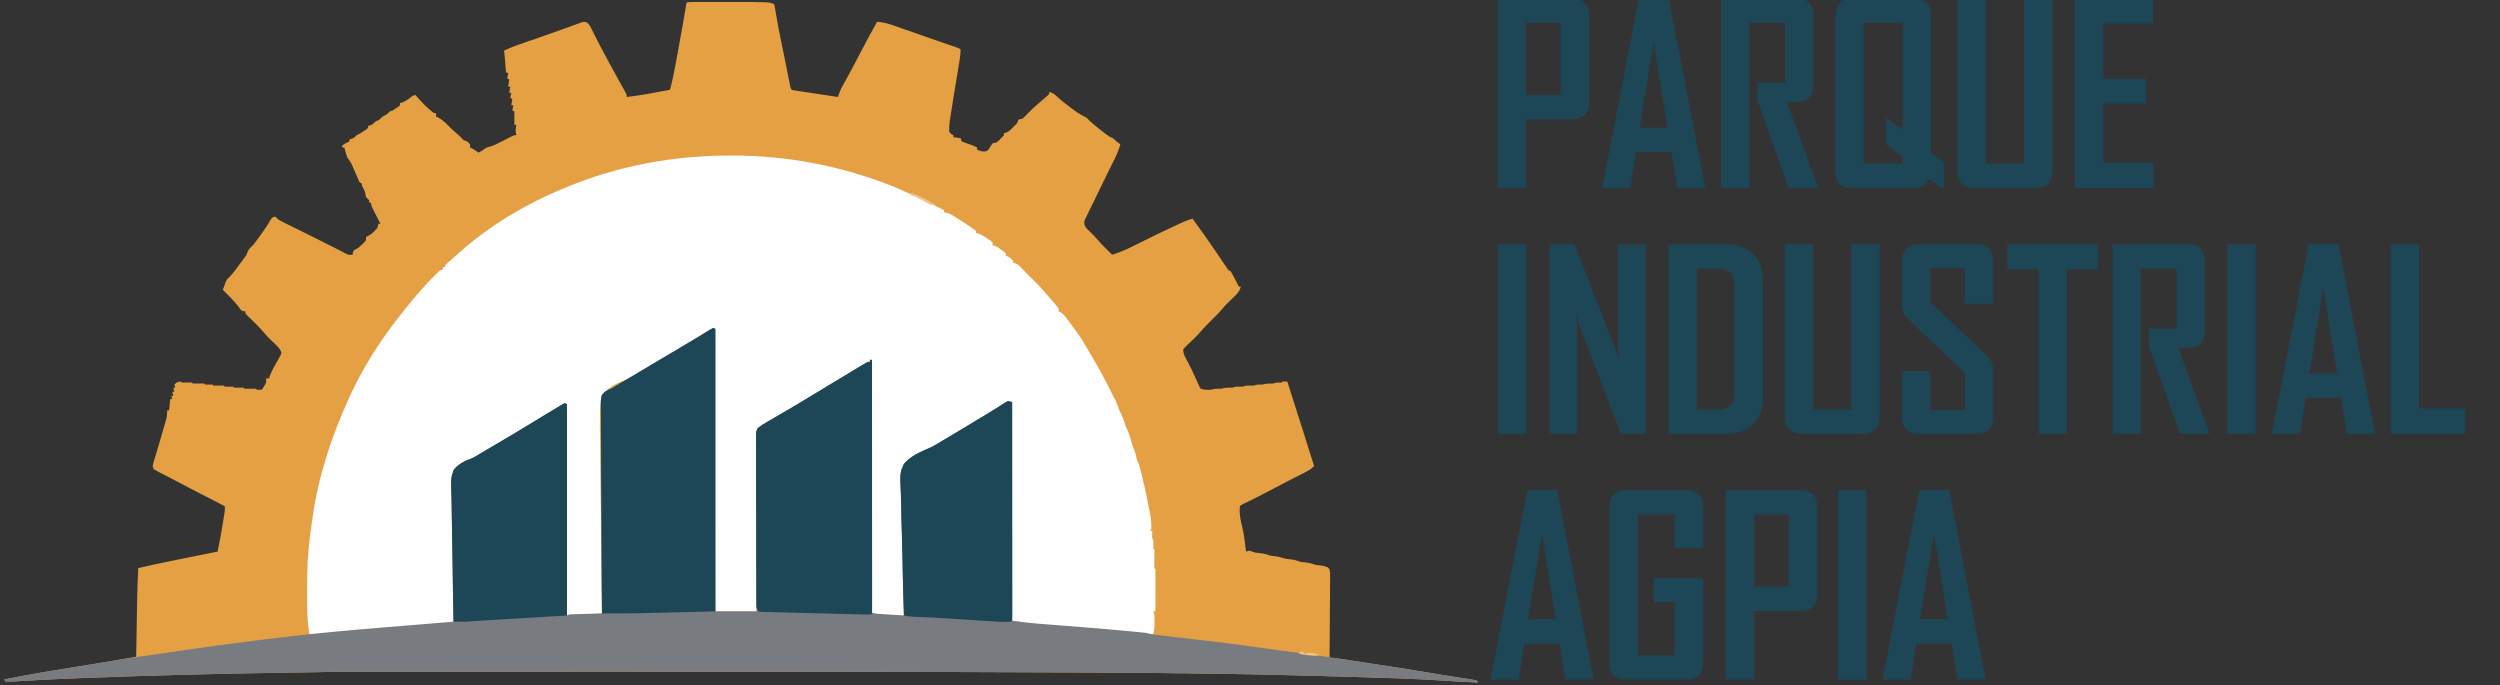 <svg width="500" height="137" viewBox="0 0 500 137" fill="none" xmlns="http://www.w3.org/2000/svg">
<rect x="0" y="0" width="500" height="137" fill="#333333" stroke="none"/>
<g clip-path="url(#clip0_85_2)">
<path d="M137.505 0.427C137.906 0.406 138.302 0.401 138.703 0.401L139.479 0.396L140.333 0.401C140.625 0.401 140.917 0.401 141.208 0.401C141.823 0.401 142.437 0.401 143.052 0.401C143.828 0.401 144.609 0.401 145.385 0.401C153.917 0.391 153.917 0.391 154.818 0.838C154.943 1.297 154.943 1.297 155.047 1.901L155.167 2.583L155.297 3.328C155.385 3.838 155.479 4.354 155.568 4.87L155.708 5.656C155.906 6.724 156.125 7.781 156.349 8.844C156.677 10.375 156.995 11.917 157.297 13.453C157.437 14.156 157.573 14.854 157.708 15.557L157.859 16.323L157.995 17.005C158.094 17.531 158.094 17.531 158.323 17.953C158.713 18.068 158.713 18.068 159.198 18.13L159.76 18.219L160.37 18.307L160.995 18.401C161.651 18.505 162.312 18.604 162.974 18.698C163.417 18.765 163.864 18.833 164.307 18.901C165.406 19.068 166.5 19.234 167.599 19.396L167.771 18.833C167.974 18.26 168.193 17.771 168.489 17.239L168.776 16.719L169.088 16.161C170.073 14.385 171.021 12.594 171.953 10.786C173.068 8.614 174.224 6.469 175.427 4.344C176.463 4.453 177.328 4.614 178.312 4.963L179.193 5.266L180.208 5.62L180.76 5.812L182.526 6.432L184.932 7.271L185.526 7.479C186.844 7.943 188.161 8.396 189.484 8.854C189.875 8.989 190.271 9.125 190.661 9.255C191.896 9.682 191.896 9.682 192.125 9.911C192.078 11.286 191.823 12.661 191.594 14.021L191.505 14.588C191.406 15.182 191.307 15.776 191.208 16.364L190.823 18.708L190.729 19.276C190.526 20.521 190.328 21.765 190.14 23.01C190.073 23.448 190.005 23.88 189.932 24.318C189.849 25.026 189.812 25.693 189.854 26.406C190.234 26.828 190.234 26.828 190.682 27.026V27.437L192.125 27.64L192.328 28.26C192.87 28.521 193.422 28.693 193.989 28.88C194.5 29.052 194.953 29.245 195.422 29.5V29.911C195.984 30.182 196.364 30.328 196.995 30.297C197.505 30.151 197.505 30.151 197.828 29.729L198.099 29.292L198.51 28.672L199.338 28.469C199.745 28.151 199.745 28.151 200.109 27.76L200.495 27.375L200.781 27.026V26.609L201.13 26.562C201.771 26.349 202.099 25.984 202.568 25.505L203.062 25.01C203.5 24.562 203.5 24.562 203.667 23.932L204.036 23.844C204.521 23.755 204.521 23.755 204.917 23.349L205.364 22.875C206.203 22.005 207.078 21.208 207.995 20.427C208.338 20.13 208.682 19.833 209.026 19.536L209.5 19.125L209.849 18.776V18.364C210.562 18.614 210.979 18.854 211.495 19.396C212.453 20.26 213.458 21.047 214.5 21.807L214.896 22.099C215.656 22.661 216.417 23.094 217.271 23.521C217.62 23.833 217.62 23.833 217.885 24.135C218.802 24.953 219.755 25.719 220.719 26.469L221.073 26.75C221.594 27.146 222.005 27.432 222.625 27.64L223.042 28.057C223.38 28.333 223.724 28.604 224.068 28.88C223.734 30.062 223.271 31.135 222.713 32.229L222.265 33.114L222.031 33.573C221.432 34.776 220.849 35.984 220.26 37.198L219.588 38.573C219.297 39.172 219.01 39.776 218.719 40.375C218.437 40.964 218.151 41.547 217.859 42.125L217.458 42.958L217.088 43.693C216.812 44.318 216.812 44.318 216.901 44.922C217.104 45.484 217.364 45.755 217.807 46.161C218.37 46.693 218.896 47.219 219.396 47.807C220.338 48.911 221.385 49.922 222.422 50.943C223.713 50.542 224.927 50.052 226.146 49.458L226.661 49.208C227.687 48.714 228.708 48.208 229.724 47.693C231.172 46.958 232.64 46.266 234.109 45.583C234.37 45.464 234.63 45.339 234.89 45.219C235.255 45.047 235.625 44.875 235.995 44.703L236.64 44.401C237.255 44.141 237.864 43.927 238.5 43.724C240.312 46.172 242.052 48.661 243.755 51.187L244.125 51.734C244.364 52.083 244.599 52.437 244.838 52.792L245.167 53.271L245.453 53.703C245.698 54.062 245.698 54.062 246.125 54.239C246.338 54.599 246.547 54.964 246.739 55.333L247.062 55.937C247.307 56.401 247.542 56.864 247.771 57.333H248.182C247.927 58.214 247.495 58.703 246.859 59.323L246.495 59.667C246.25 59.906 246.005 60.146 245.76 60.385L245.406 60.729C245.047 61.089 244.713 61.464 244.385 61.854C243.583 62.797 242.698 63.651 241.818 64.521C241.083 65.25 240.385 65.99 239.719 66.786C239.37 67.172 239.01 67.531 238.635 67.885L238.26 68.245C238.01 68.484 237.755 68.719 237.505 68.948C237.109 69.312 237.109 69.312 236.64 69.906C236.604 70.823 237.167 71.635 237.583 72.432C238.057 73.354 238.521 74.281 238.943 75.229L239.161 75.713C239.302 76.021 239.437 76.333 239.573 76.646C239.776 77.12 239.776 77.12 240.146 77.745C240.833 77.99 241.484 77.979 242.208 77.948L242.62 77.849C243.172 77.708 243.698 77.745 244.271 77.745L244.667 77.641C245.286 77.49 245.901 77.536 246.536 77.536L247.156 77.333H248.599L249.213 77.125H250.656C250.932 77.062 251.208 76.99 251.484 76.917H252.51L252.911 76.818C253.469 76.682 254 76.713 254.573 76.713C254.849 76.646 255.125 76.578 255.396 76.505C255.739 76.5 256.083 76.5 256.427 76.505V76.302H257.458C258.531 79.646 259.599 82.99 260.656 86.338C261.385 88.625 262.104 90.917 262.818 93.208C262.286 93.818 261.687 94.125 260.969 94.49L260.604 94.677C260.208 94.88 259.812 95.083 259.417 95.281L258.187 95.911L257.364 96.333C256.292 96.885 255.219 97.443 254.151 98.016C252.604 98.833 251.036 99.62 249.469 100.396L248.969 100.641L248.526 100.859C248.187 101.021 248.187 101.021 247.979 101.25C247.818 102.672 248.088 103.979 248.443 105.354C248.724 106.505 248.87 107.677 249.021 108.849L249.078 109.281C249.125 109.625 249.172 109.974 249.213 110.318L249.833 110.115L251.068 110.526C251.38 110.568 251.687 110.599 252 110.63C252.771 110.703 253.422 110.891 254.161 111.146C254.437 111.182 254.708 111.219 254.984 111.245C255.515 111.302 255.906 111.38 256.417 111.557C257.104 111.781 257.739 111.844 258.458 111.911C259.047 111.99 259.578 112.193 260.14 112.38C260.448 112.422 260.755 112.453 261.068 112.484C261.838 112.557 262.495 112.75 263.229 113C263.51 113.036 263.786 113.062 264.068 113.088C264.88 113.208 264.88 113.208 265.437 113.417L265.911 113.823C266.01 114.432 266.042 114.917 266.026 115.521V116.047C266.026 116.62 266.021 117.193 266.01 117.766C266.01 118.161 266.005 118.557 266.005 118.953C266 120 265.989 121.042 265.979 122.088C265.969 123.151 265.963 124.219 265.958 125.281C265.948 127.375 265.932 129.463 265.911 131.557L266.297 131.588C267.479 131.703 268.651 131.854 269.828 132.036L270.338 132.12C270.875 132.198 271.406 132.281 271.937 132.37C272.469 132.448 273 132.531 273.526 132.615C273.854 132.667 274.182 132.719 274.51 132.771C275.469 132.917 276.432 133.057 277.396 133.193C278.864 133.401 280.323 133.641 281.786 133.88L283.005 134.083C283.568 134.172 284.13 134.266 284.693 134.359C285.667 134.521 286.646 134.682 287.62 134.844C288.161 134.932 288.698 135.021 289.234 135.109C290.401 135.302 291.562 135.49 292.729 135.661L293.292 135.745C293.625 135.797 293.958 135.844 294.297 135.891C294.661 135.943 295.021 136.016 295.385 136.094L295.588 136.505C293.479 136.417 291.37 136.307 289.265 136.161C286.213 135.948 283.161 135.802 280.104 135.693L279.401 135.661C272.854 135.422 266.307 135.25 259.76 135.088L258.208 135.047C240.776 134.604 223.344 134.234 67.062 134.365C64.099 134.437 61.141 134.484 58.177 134.521C44.416 134.703 30.646 135.073 16.896 135.588L16.401 135.609C12.541 135.75 8.687 135.932 4.833 136.167L4.39 136.193C4 136.219 3.609 136.24 3.219 136.266C2.5 136.297 1.781 136.302 1.062 136.297L0.854 135.885C5.849 134.901 10.854 134.047 15.88 133.26C17.817 132.958 19.75 132.641 21.687 132.318L22.146 132.24C23.849 131.958 25.541 131.661 27.239 131.349L27.245 130.943C27.442 118.375 27.442 118.375 27.651 113.62C30.01 113.052 32.391 112.568 34.776 112.083L35.943 111.844C38.469 111.333 40.995 110.823 43.521 110.318C43.927 108.391 44.276 106.453 44.588 104.505L44.703 103.823L44.802 103.172L44.896 102.588C44.979 102.021 44.979 102.021 44.963 101.25L44.401 100.958C37.672 97.5 37.672 97.5 35.109 96.135C34.489 95.807 33.864 95.484 33.239 95.167L32.739 94.911C32.432 94.75 32.12 94.588 31.807 94.432C31.442 94.245 31.088 94.036 30.739 93.823L30.536 93.208C30.666 92.609 30.666 92.609 30.885 91.88L31 91.479C31.083 91.203 31.166 90.922 31.255 90.641C31.385 90.203 31.515 89.766 31.646 89.328C31.812 88.755 31.984 88.177 32.156 87.604C32.448 86.615 32.739 85.62 33.021 84.625L33.146 84.187C33.354 83.469 33.463 82.828 33.422 82.073H33.833L34.041 79.807H34.453L34.245 79.187H34.656L34.453 78.359H34.864L34.656 77.536H35.068L34.864 76.917C35.276 76.505 35.276 76.505 35.703 76.365L36.099 76.302L36.307 76.505C36.651 76.516 36.995 76.516 37.338 76.505C37.682 76.5 38.026 76.5 38.37 76.505L38.573 76.713C38.953 76.724 39.328 76.719 39.708 76.713C40.083 76.703 40.463 76.703 40.838 76.713L41.047 76.917H42.489L42.698 77.125C43.036 77.135 43.38 77.13 43.724 77.125C44.068 77.115 44.411 77.115 44.755 77.125L44.963 77.333H46.609L46.818 77.536C47.125 77.547 47.437 77.547 47.745 77.536C48.052 77.531 48.364 77.526 48.672 77.536L48.88 77.745C49.255 77.755 49.635 77.75 50.01 77.745C50.391 77.734 50.766 77.734 51.146 77.745L51.354 77.948C51.698 77.958 52.041 77.958 52.38 77.948L52.797 77.281L53.026 76.901C53.266 76.453 53.266 76.453 53.208 75.682H53.823L53.963 75.187C54.391 74.036 55.016 72.995 55.625 71.932L55.901 71.422L56.161 70.958L56.297 70.526C56.057 69.865 55.682 69.453 55.177 68.969C55.057 68.849 54.932 68.729 54.807 68.604L54.443 68.26C54.239 68.052 54.031 67.849 53.823 67.641L53.531 67.354C53.219 67.031 52.932 66.703 52.646 66.354C51.838 65.406 50.943 64.552 50.052 63.682L49.672 63.312L49.328 62.979L49.083 62.693V62.281L48.713 62.229L48.26 62.073C47.979 61.739 47.979 61.739 47.641 61.25C46.698 60.068 45.63 59.01 44.552 57.948L44.745 57.469C44.885 57.114 45.016 56.76 45.13 56.406C45.375 55.891 45.375 55.891 45.812 55.464C46.604 54.693 47.234 53.792 47.885 52.901C48.016 52.724 48.146 52.552 48.281 52.375C48.401 52.203 48.526 52.036 48.656 51.859L48.995 51.401C49.312 50.943 49.312 50.943 49.51 50.396C49.776 49.729 50.224 49.38 50.734 48.88C51.203 48.286 51.635 47.677 52.073 47.062L52.422 46.583C53.062 45.687 53.661 44.786 54.203 43.833L54.443 43.516L55.062 43.312L55.307 43.589C55.745 43.989 56.172 44.214 56.708 44.474L57.328 44.781L57.984 45.104C58.437 45.328 58.891 45.547 59.344 45.771L60.01 46.099C60.802 46.489 61.588 46.885 62.38 47.281L63.156 47.667L65.198 48.693C65.479 48.833 65.76 48.969 66.036 49.109C66.677 49.427 67.317 49.75 67.948 50.083L68.614 50.427L69.187 50.729C69.729 50.995 69.729 50.995 70.521 50.943L70.557 50.568L70.724 50.114C71.067 49.906 71.411 49.698 71.755 49.495C72.276 49.047 72.776 48.594 73.198 48.052V47.437C73.541 47.224 73.885 47.021 74.229 46.818C74.677 46.437 75.104 46.047 75.469 45.578C75.609 45.146 75.609 45.146 75.672 44.755H76.083L75.916 44.422C75.661 43.922 75.411 43.422 75.156 42.927L74.891 42.401L74.635 41.896L74.401 41.432C74.229 41.042 74.229 41.042 74.229 40.63L73.817 40.427V40.01L73.521 39.745L73.198 39.396C73.125 39.052 73.057 38.708 72.995 38.364C72.791 37.948 72.583 37.536 72.375 37.125V36.714L71.963 36.51C71.755 36.12 71.755 36.12 71.536 35.614L71.297 35.062L71.047 34.484C70.885 34.109 70.724 33.734 70.557 33.359L70.344 32.854C70.104 32.375 69.812 31.984 69.489 31.557C69.239 30.885 69.031 30.198 68.87 29.5H68.458V29.083C68.922 28.776 69.401 28.5 69.901 28.26V27.849L70.276 27.786C70.797 27.62 70.974 27.411 71.344 27.026L72.166 26.609C72.427 26.443 72.687 26.271 72.942 26.094L73.323 25.833L73.609 25.578V25.167L73.984 25.104C74.505 24.943 74.682 24.729 75.052 24.344L75.88 23.932L76.187 23.62C76.536 23.271 76.88 23.12 77.323 22.901L77.646 22.578C77.937 22.281 77.937 22.281 78.557 22.078C78.817 21.917 79.073 21.75 79.317 21.573L79.708 21.302L80 21.047V20.63L80.62 20.427C81.146 20.198 81.521 19.953 81.974 19.588C82.474 19.187 82.474 19.187 83.094 18.984L83.333 19.276C84.328 20.448 85.396 21.531 86.599 22.489L87.213 22.693V23.312L87.573 23.479C88.317 23.87 88.901 24.359 89.484 24.963C90.016 25.51 90.547 26.021 91.13 26.51C91.75 27.026 91.75 27.026 92.302 27.588C92.75 28.094 92.75 28.094 93.396 28.26C93.745 28.547 93.745 28.547 94.016 28.88V29.5L94.375 29.667C94.849 29.911 95.25 30.203 95.666 30.531C96.12 30.318 96.505 30.104 96.901 29.797C97.328 29.484 97.625 29.39 98.141 29.292C98.698 29.104 99.177 28.885 99.703 28.614L100.255 28.333C100.64 28.14 101.026 27.943 101.406 27.745L101.958 27.469L102.463 27.208C102.88 27.026 102.88 27.026 103.292 27.026L103.177 26.573C103.083 25.969 103.14 25.552 103.292 24.963H102.88V22.281L102.469 22.078L102.672 21.047H102.26L102.469 19.807L102.052 19.599L102.26 18.573H101.849L102.052 17.333H101.64L101.849 15.89L101.437 15.682L101.64 14.651L101.229 14.448C101.151 14.005 101.151 14.005 101.114 13.427L101.068 12.812L101.026 12.177C100.984 11.786 100.948 11.396 100.906 11.005L100.818 10.12C102.312 9.406 103.849 8.87 105.417 8.338C105.948 8.156 106.479 7.979 107.01 7.797L107.422 7.656C109.104 7.078 110.781 6.474 112.453 5.87C112.896 5.713 113.333 5.552 113.776 5.401C114.219 5.239 114.667 5.078 115.109 4.911L115.771 4.672L116.364 4.453C116.896 4.344 116.896 4.344 117.338 4.469C117.833 4.844 118.021 5.213 118.297 5.766L118.62 6.396L118.953 7.078C119.193 7.547 119.437 8.021 119.677 8.495L120.042 9.219C120.562 10.229 121.099 11.224 121.646 12.219L121.948 12.765C122.37 13.536 122.797 14.307 123.219 15.078C123.453 15.505 123.687 15.932 123.922 16.359C124.146 16.76 124.37 17.161 124.588 17.562L124.89 18.109L125.156 18.594C125.344 18.984 125.344 18.984 125.344 19.396C128.255 19.068 131.125 18.5 134 17.953C134.469 16.187 134.838 14.417 135.161 12.62L135.307 11.812C135.411 11.255 135.51 10.698 135.614 10.14C135.739 9.432 135.87 8.729 136 8.021L136.37 5.969C136.417 5.719 136.463 5.469 136.51 5.208C136.76 3.844 136.989 2.469 137.208 1.094L137.297 0.635L137.505 0.427Z" fill="#E5A043"/>
<path d="M146.047 31.11H146.62C157.297 31.13 167.735 33.078 177.698 36.922L178.266 37.136C179.443 37.594 180.583 38.12 181.724 38.661C182.276 38.906 182.839 39.141 183.406 39.359C184.578 39.823 185.682 40.396 186.792 40.995L187.386 41.307C187.87 41.563 188.349 41.818 188.828 42.073V42.49L189.287 42.557C189.875 42.698 190.255 42.891 190.761 43.219L191.271 43.542L191.787 43.88L192.302 44.208C192.797 44.526 193.287 44.844 193.771 45.167L194.219 45.464C194.557 45.698 194.886 45.948 195.214 46.198V46.609L195.547 46.661C196.219 46.875 196.74 47.229 197.328 47.615L198 48.052L198.511 48.469V49.083L198.865 49.146C199.453 49.328 199.833 49.62 200.318 50L200.818 50.386L201.193 50.734V51.146L201.568 51.313C202.016 51.557 202.307 51.786 202.636 52.177V52.589L202.995 52.646C203.583 52.839 203.849 53.12 204.271 53.568L204.708 54.026L205.11 54.448L205.61 54.948L206.141 55.474C206.281 55.615 206.422 55.755 206.568 55.901L207.052 56.38L207.505 56.823C207.99 57.328 208.448 57.854 208.906 58.396C209.229 58.776 209.557 59.151 209.891 59.526L210.542 60.271L210.886 60.651C211.167 60.979 211.438 61.318 211.703 61.661V62.281L212.052 62.411C212.693 62.792 213.073 63.323 213.505 63.917L213.776 64.276C214.052 64.641 214.318 65.005 214.589 65.375C214.745 65.583 214.901 65.787 215.063 66.005C215.703 66.87 216.302 67.729 216.828 68.672C217.193 69.313 217.573 69.938 217.953 70.563C219.5 73.12 220.906 75.719 222.235 78.396C222.49 78.912 222.75 79.422 223.016 79.932C223.365 80.635 223.62 81.328 223.865 82.073C224 82.344 224.136 82.615 224.276 82.885C224.656 83.625 224.875 84.359 225.099 85.167C225.229 85.458 225.365 85.75 225.5 86.042C225.906 86.927 226.156 87.818 226.396 88.76C226.521 89.208 226.682 89.651 226.88 90.073C227.156 90.719 227.261 91.281 227.37 91.969C227.5 92.25 227.636 92.521 227.781 92.797C227.854 93.068 227.922 93.344 227.985 93.62L228.193 94.328C228.36 94.917 228.49 95.495 228.604 96.094C228.703 96.5 228.807 96.912 228.912 97.318C229.031 97.802 229.125 98.287 229.224 98.771L229.328 99.287L229.839 101.865L229.953 102.406C230.177 103.552 230.318 104.615 230.255 105.781L230.047 106.198H230.458L230.448 106.891C230.406 107.604 230.406 107.604 230.667 108.052C230.672 108.328 230.672 108.609 230.667 108.891V109.703L230.87 109.906C230.886 110.182 230.891 110.458 230.886 110.729L230.88 111.234L230.865 112.292L230.86 112.792L230.849 113.255L230.87 113.62L231.078 113.823C231.094 114.448 231.099 115.068 231.099 115.693V116.261C231.094 116.865 231.094 117.464 231.089 118.063C231.089 118.469 231.089 118.875 231.089 119.281C231.083 120.281 231.083 121.281 231.078 122.276H230.667L230.87 122.896C230.891 123.37 230.896 123.839 230.896 124.313L230.901 125.073C230.875 125.682 230.792 126.219 230.667 126.813C228.521 126.693 226.38 126.531 224.245 126.339C223.74 126.292 223.24 126.245 222.735 126.203C221.662 126.104 220.583 126.011 219.511 125.912C218.104 125.787 216.698 125.656 215.297 125.531L214.771 125.484C212.797 125.307 210.823 125.141 208.849 124.984L208.302 124.943C207.432 124.875 206.568 124.813 205.698 124.745L204.771 124.677L203.953 124.615C203.255 124.547 203.255 124.547 202.224 124.339V80.422C201.573 80.589 201.214 80.703 200.662 81.021L200.229 81.276L199.75 81.557L199.235 81.859C197.49 82.885 195.761 83.938 194.031 84.995C191.755 86.38 189.464 87.75 187.167 89.104C186.906 89.255 186.651 89.412 186.401 89.573C185.641 90.047 184.906 90.412 184.068 90.714C183.073 91.12 182.208 91.573 181.391 92.281C180.901 92.917 180.771 93.396 180.625 94.188C180.458 95.849 180.485 97.5 180.537 99.167C180.552 100.011 180.552 100.849 180.552 101.693C180.552 103.287 180.573 104.88 180.604 106.469C180.641 108.287 180.651 110.099 180.656 111.917C180.672 115.646 180.719 119.375 180.787 123.104H178.953C178.115 123.099 177.281 123.073 176.448 123.026C176.297 123.021 176.146 123.011 175.99 123.005C175.594 122.984 175.203 122.943 174.813 122.896L174.193 122.484C174.115 122.115 174.115 122.115 174.115 121.656L174.11 121.125L174.115 120.542V119.927C174.115 119.24 174.115 118.552 174.12 117.865C174.12 117.375 174.12 116.886 174.115 116.396C174.115 115.198 174.12 114 174.12 112.802C174.125 111.412 174.125 110.016 174.125 108.625C174.125 106.141 174.13 103.656 174.136 101.172C174.141 98.755 174.141 96.344 174.141 93.932V91.688C174.146 89.391 174.146 87.094 174.151 84.797V82.297C174.151 80.849 174.156 79.406 174.156 77.958C174.156 77.479 174.162 77 174.162 76.516C174.162 75.865 174.162 75.208 174.162 74.557V73.974L174.167 73.443V72.984C174.193 72.589 174.193 72.589 174.396 71.969H173.985V72.38L173.469 72.667C171.568 73.714 169.708 74.823 167.854 75.953L167.474 76.182L165.958 77.109C164.943 77.729 163.927 78.344 162.906 78.953L162.438 79.24C161.344 79.891 160.25 80.542 159.156 81.188L158.714 81.453C157.99 81.88 157.261 82.313 156.537 82.74L155.719 83.224L155.323 83.458C154.318 84.057 153.333 84.682 152.36 85.328L151.932 85.578H151.521V86.141C151.526 90.646 151.531 95.151 151.531 99.662C151.531 101.839 151.531 104.016 151.537 106.198C151.537 108.094 151.542 109.995 151.542 111.896C151.542 112.901 151.542 113.906 151.542 114.912C151.542 115.859 151.542 116.802 151.542 117.75C151.542 118.099 151.542 118.448 151.547 118.792C151.547 119.266 151.547 119.74 151.547 120.214V121.021C151.521 121.662 151.521 121.662 151.313 122.276H143.068L142.865 65.787C140.886 66.839 138.958 67.901 137.052 69.073L136.313 69.521C135.802 69.833 135.292 70.146 134.781 70.464C133.61 71.177 132.443 71.896 131.271 72.609C130.906 72.828 130.547 73.047 130.188 73.266L129.511 73.682L128.927 74.037C127.511 74.865 126.141 75.63 124.589 76.177C123.162 76.75 121.839 77.396 120.844 78.599C120.083 79.813 120.057 81.349 119.995 82.74C119.943 84.542 119.969 86.339 120.021 88.141C120.047 89.359 120.047 90.573 120.047 91.792C120.052 94.089 120.083 96.385 120.125 98.688C120.172 101.302 120.193 103.922 120.203 106.542C120.235 111.927 120.302 117.307 120.396 122.688C119.151 122.771 117.901 122.849 116.651 122.927L115.287 123.011L114.854 123.042C113.849 123.104 113.849 123.104 113.391 123.104L113.182 80.839C111.479 81.688 111.479 81.688 109.839 82.625L109.151 83.047L108.797 83.266C108.292 83.578 107.781 83.885 107.276 84.198L106.49 84.677C105.261 85.427 104.026 86.177 102.787 86.917L102.162 87.292C101 87.99 99.834 88.682 98.667 89.365L98.271 89.594C97.636 89.964 97.005 90.333 96.375 90.698C95.917 90.969 95.459 91.245 95.011 91.526C94.474 91.849 93.964 92.068 93.375 92.266C92.552 92.578 91.88 92.943 91.245 93.557C90.693 94.375 90.641 95.219 90.563 96.188C90.5 97.578 90.521 98.969 90.547 100.359C90.563 101.203 90.557 102.047 90.557 102.891C90.557 104.49 90.573 106.083 90.594 107.677C90.62 109.495 90.625 111.313 90.63 113.13C90.641 116.87 90.672 120.604 90.719 124.339C90.214 124.594 89.823 124.609 89.261 124.656L88.589 124.714L87.849 124.776L87.073 124.844C86.365 124.906 85.662 124.964 84.959 125.026C84.219 125.089 83.479 125.151 82.74 125.214C81.5 125.318 80.261 125.427 79.016 125.531C77.584 125.651 76.151 125.771 74.724 125.896C73.344 126.016 71.964 126.13 70.584 126.25C70 126.297 69.412 126.349 68.828 126.401C68.005 126.469 67.182 126.542 66.365 126.609L65.63 126.672C64.37 126.776 63.13 126.833 61.865 126.813C61.469 124.344 61.396 121.927 61.412 119.427C61.412 118.813 61.412 118.198 61.412 117.583C61.417 114.021 61.552 110.505 62.031 106.969L62.089 106.557C62.214 105.609 62.344 104.667 62.484 103.724L62.573 103.089C63.771 94.833 66.432 86.953 69.901 79.391L70.167 78.813C72.771 73.219 76.167 67.927 80 63.104L80.406 62.583C82.755 59.604 85.266 56.625 88.042 54.031H88.453L88.656 53.417H89.068V53C89.359 52.714 89.359 52.714 89.766 52.37C90.401 51.828 91.021 51.276 91.636 50.708C97.693 45.255 105.042 40.844 112.568 37.745L113.026 37.552C123.537 33.156 134.677 31.094 146.047 31.11Z" fill="#FEFEFE"/>
<path d="M142.656 65.578L143.068 65.787V122.276H151.312L151.302 118.958C151.286 115.349 151.276 111.74 151.271 108.125C151.265 105.938 151.26 103.745 151.25 101.557C151.245 99.646 151.239 97.74 151.234 95.828C151.234 94.818 151.234 93.807 151.229 92.797C151.224 91.849 151.219 90.896 151.219 89.943C151.219 89.594 151.219 89.245 151.213 88.896C151.213 88.422 151.213 87.943 151.213 87.469V86.656C151.312 85.99 151.312 85.99 151.698 85.51C152.245 85.083 152.812 84.734 153.417 84.385L153.792 84.167C154.052 84.016 154.312 83.865 154.578 83.713C154.989 83.474 155.401 83.234 155.812 82.995C156.349 82.688 156.885 82.375 157.422 82.062C159.109 81.083 160.776 80.068 162.443 79.052C165.01 77.49 167.583 75.927 170.167 74.391C170.463 74.213 170.755 74.037 171.052 73.854C171.469 73.609 171.88 73.365 172.292 73.115L172.667 72.891C172.969 72.713 173.271 72.547 173.573 72.38H173.984V71.969H174.396V122.484C174.979 122.776 175.51 122.76 176.156 122.802L176.969 122.854L177.823 122.911C178.109 122.927 178.396 122.948 178.682 122.964C179.385 123.01 180.083 123.057 180.786 123.104L180.771 122.641C180.646 118.901 180.547 115.167 180.489 111.427C180.458 109.62 180.417 107.813 180.354 106.005C180.292 104.432 180.255 102.854 180.245 101.276C180.234 100.443 180.219 99.609 180.177 98.776C179.974 94.583 179.974 94.583 180.786 92.792C182.052 91.229 184.073 90.385 185.87 89.599C186.786 89.188 187.625 88.682 188.469 88.146C188.739 87.99 189.01 87.828 189.281 87.672L189.667 87.443L190.047 87.213C191.792 86.188 193.526 85.146 195.25 84.083C196.083 83.568 196.922 83.062 197.765 82.568C198.411 82.182 199.052 81.787 199.687 81.375L200.052 81.141C200.385 80.927 200.719 80.708 201.047 80.495L201.604 80.219L202.427 80.422V124.135C204.781 124.458 204.781 124.458 207.135 124.693L207.547 124.724C207.979 124.76 208.417 124.792 208.854 124.828L209.797 124.901C210.458 124.953 211.12 125.005 211.781 125.057C213.489 125.193 215.203 125.328 216.911 125.469C219.948 125.708 222.984 125.974 226.015 126.26L226.552 126.313C227.042 126.354 227.526 126.401 228.01 126.448L228.807 126.526C229.427 126.609 229.427 126.609 230.047 126.813C230.599 126.891 231.146 126.958 231.698 127.021L232.203 127.083C232.568 127.125 232.932 127.167 233.297 127.208C233.88 127.276 234.469 127.349 235.052 127.417C236.807 127.625 238.562 127.828 240.323 128.031C245.542 128.63 250.739 129.333 255.943 130.073C257.526 130.302 259.114 130.51 260.703 130.719C263.661 131.104 266.609 131.542 269.557 131.979L270.281 132.089C275.396 132.849 280.495 133.672 285.599 134.51L287.667 134.849C288.198 134.938 288.729 135.026 289.26 135.115C290.417 135.302 291.568 135.49 292.724 135.661L293.286 135.745C293.62 135.792 293.958 135.844 294.292 135.885C294.656 135.943 295.021 136.016 295.385 136.094L295.588 136.505C293.479 136.417 291.37 136.307 289.265 136.161C286.213 135.948 283.161 135.802 280.104 135.693L279.401 135.661C272.854 135.422 266.307 135.25 259.76 135.089L258.208 135.047C240.776 134.604 223.344 134.234 67.062 134.365C64.099 134.438 61.141 134.484 58.177 134.521C44.416 134.703 30.646 135.073 16.896 135.589L16.401 135.609C12.541 135.75 8.687 135.932 4.833 136.167L4.39 136.193C4 136.219 3.609 136.24 3.219 136.266C2.5 136.297 1.781 136.302 1.062 136.297L0.854 135.885C5.859 134.901 10.875 134.042 15.916 133.255C17.536 133.005 19.151 132.729 20.765 132.453C25.224 131.698 29.698 131.052 34.177 130.417C34.88 130.318 35.583 130.214 36.291 130.115C41.458 129.37 46.63 128.646 51.818 128.01C52 127.99 52.182 127.969 52.37 127.943C53.557 127.797 54.745 127.661 55.932 127.521C56.495 127.458 57.057 127.391 57.62 127.323C64.291 126.531 70.974 125.953 77.672 125.406C79.099 125.292 80.526 125.177 81.953 125.057C84.875 124.818 87.797 124.578 90.719 124.339L90.708 123.875C90.62 120.12 90.557 116.365 90.516 112.615C90.495 110.797 90.469 108.984 90.422 107.167C90.385 105.583 90.359 104 90.349 102.417C90.349 101.578 90.333 100.745 90.307 99.906C90.166 95.672 90.166 95.672 90.719 94.031C91.375 93.141 92.166 92.635 93.151 92.151C93.489 92.01 93.828 91.87 94.172 91.74C94.797 91.495 95.323 91.167 95.885 90.802C96.234 90.599 96.578 90.396 96.927 90.193L97.505 89.854C98.208 89.438 98.911 89.026 99.62 88.615C101.458 87.537 103.297 86.443 105.12 85.328C106.104 84.729 107.094 84.13 108.083 83.526L109.14 82.885C109.776 82.5 110.411 82.12 111.047 81.74L111.625 81.385L112.151 81.073L112.604 80.797C112.792 80.713 112.792 80.713 112.979 80.63L113.39 80.838V123.104L113.802 122.896C114.297 122.865 114.792 122.844 115.286 122.833L115.729 122.818C116.193 122.802 116.661 122.792 117.125 122.781L118.073 122.755C118.849 122.729 119.625 122.708 120.396 122.688L120.39 122.01C120.354 116.557 120.323 111.109 120.302 105.656C120.292 103.021 120.281 100.385 120.26 97.75C120.239 95.453 120.229 93.151 120.224 90.854C120.219 89.641 120.213 88.422 120.203 87.208C120.187 86.062 120.187 84.917 120.187 83.771C120.187 83.349 120.182 82.932 120.177 82.51C120.135 79.906 120.135 79.906 120.396 78.979C120.833 78.432 121.161 78.188 121.797 77.906L122.255 77.745L122.849 77.37L123.364 77.062L123.963 76.703L124.599 76.328L125.276 75.922C127.463 74.615 129.651 73.312 131.844 72.021C133.505 71.037 135.172 70.047 136.833 69.062L137.625 68.588C137.885 68.438 138.14 68.281 138.401 68.13C139.083 67.724 139.76 67.312 140.437 66.896L140.864 66.635C141.14 66.463 141.411 66.297 141.682 66.125C142 65.932 142.328 65.755 142.656 65.578Z" fill="#787B80"/>
<path d="M142.656 65.578L143.068 65.787V122.276C126.787 122.688 126.787 122.688 120.396 122.688C120.354 117.01 120.323 111.333 120.302 105.656C120.292 103.021 120.281 100.385 120.261 97.75C120.24 95.453 120.229 93.156 120.224 90.854C120.219 89.641 120.214 88.422 120.203 87.208C120.188 86.062 120.188 84.917 120.188 83.771C120.188 83.349 120.183 82.932 120.177 82.51C120.136 79.906 120.136 79.906 120.396 78.979C120.834 78.432 121.162 78.188 121.797 77.906L122.255 77.745L122.849 77.37L123.365 77.062L123.964 76.703L124.599 76.328L125.276 75.922C127.464 74.615 129.651 73.312 131.844 72.021C133.505 71.037 135.172 70.047 136.834 69.062L137.625 68.588C137.886 68.438 138.141 68.281 138.401 68.13C139.084 67.724 139.761 67.312 140.438 66.896L140.865 66.635C141.141 66.463 141.412 66.297 141.683 66.125C142 65.932 142.328 65.755 142.656 65.578ZM173.985 71.969H174.396C174.406 79.344 174.412 86.713 174.412 94.088C174.412 96.547 174.412 99.005 174.412 101.464C174.417 103.984 174.417 106.505 174.417 109.026C174.417 110.583 174.417 112.141 174.422 113.693C174.422 114.885 174.422 116.078 174.422 117.271C174.422 117.76 174.422 118.25 174.422 118.74C174.422 119.406 174.422 120.073 174.422 120.74L174.427 121.333C174.422 121.786 174.412 122.24 174.396 122.688L174.193 122.896C173.901 122.911 173.61 122.906 173.318 122.901L172.745 122.891L172.115 122.875L171.453 122.859C170.724 122.839 170 122.823 169.271 122.802L167.766 122.766C166.709 122.74 165.656 122.708 164.599 122.682C163.245 122.646 161.891 122.615 160.537 122.583C159.5 122.557 158.459 122.526 157.422 122.5C156.922 122.49 156.422 122.474 155.922 122.464C155.229 122.448 154.531 122.427 153.834 122.406L153.203 122.396L152.625 122.375L152.125 122.365L151.724 122.276C151.313 121.661 151.313 121.661 151.261 121.026V120.234L151.255 119.797C151.255 119.307 151.255 118.818 151.255 118.328C151.255 117.979 151.25 117.625 151.25 117.276C151.245 116.323 151.245 115.375 151.245 114.422C151.245 113.625 151.245 112.833 151.24 112.036C151.24 110.167 151.24 108.292 151.24 106.417C151.24 104.484 151.235 102.552 151.229 100.615C151.224 98.958 151.219 97.297 151.219 95.641C151.219 94.646 151.219 93.656 151.214 92.667C151.209 91.734 151.209 90.802 151.214 89.87C151.214 89.526 151.214 89.182 151.209 88.838C151.209 88.375 151.209 87.906 151.214 87.438V86.646C151.313 85.99 151.313 85.99 151.698 85.51C152.245 85.083 152.813 84.734 153.417 84.385L153.792 84.167C154.052 84.016 154.313 83.865 154.578 83.713C154.99 83.474 155.401 83.234 155.813 82.995C156.349 82.688 156.886 82.375 157.422 82.062C159.11 81.083 160.776 80.068 162.443 79.052C165.011 77.49 167.584 75.927 170.167 74.391C170.464 74.213 170.755 74.037 171.052 73.854C171.469 73.609 171.88 73.365 172.292 73.115L172.667 72.891C172.969 72.713 173.271 72.547 173.573 72.38H173.985V71.969ZM112.979 80.63L113.391 80.838V123.104L96.078 124.135L93.193 124.339C92.365 124.349 91.542 124.354 90.719 124.339C90.625 120.432 90.558 116.521 90.516 112.615C90.495 110.797 90.469 108.984 90.422 107.167C90.386 105.583 90.36 104 90.349 102.417C90.349 101.578 90.334 100.745 90.308 99.906C90.167 95.672 90.167 95.672 90.719 94.031C91.375 93.141 92.167 92.635 93.151 92.151C93.49 92.01 93.828 91.87 94.172 91.74C94.797 91.495 95.323 91.167 95.886 90.802C96.235 90.599 96.578 90.396 96.927 90.193L97.505 89.854C98.209 89.438 98.912 89.026 99.62 88.615C101.459 87.537 103.297 86.443 105.12 85.328C106.104 84.729 107.094 84.13 108.084 83.526L109.141 82.885C109.776 82.5 110.412 82.12 111.047 81.74L111.625 81.385L112.151 81.073L112.604 80.797L112.979 80.63ZM201.604 80.219C202.052 80.302 202.052 80.302 202.427 80.422C202.433 86.12 202.438 91.812 202.438 97.51C202.443 100.156 202.443 102.797 202.443 105.443C202.448 107.745 202.448 110.052 202.448 112.354C202.448 113.573 202.448 114.797 202.448 116.016C202.453 117.167 202.453 118.313 202.453 119.458C202.453 119.88 202.453 120.302 202.453 120.724C202.453 121.302 202.453 121.875 202.453 122.448V122.964C202.453 123.354 202.443 123.745 202.427 124.135L202.224 124.339C200.427 124.443 198.625 124.286 196.834 124.167L196.005 124.115C195.281 124.068 194.558 124.016 193.839 123.969C192.552 123.885 191.266 123.797 189.979 123.714L189.563 123.688C187.537 123.557 185.511 123.448 183.479 123.38C183.308 123.37 183.13 123.365 182.948 123.359L182.495 123.344C181.917 123.302 181.36 123.198 180.787 123.104C180.651 119.214 180.552 115.323 180.49 111.427C180.459 109.62 180.417 107.813 180.354 106.005C180.292 104.432 180.255 102.854 180.245 101.276C180.235 100.443 180.219 99.609 180.177 98.776C179.974 94.583 179.974 94.583 180.787 92.797C182.052 91.229 184.073 90.385 185.87 89.599C186.787 89.188 187.625 88.682 188.469 88.146C188.74 87.99 189.011 87.828 189.281 87.672L189.667 87.443L190.047 87.213C191.792 86.188 193.526 85.146 195.25 84.083C196.084 83.568 196.922 83.062 197.766 82.568C198.412 82.182 199.052 81.787 199.688 81.375L200.052 81.141C200.386 80.927 200.719 80.708 201.047 80.495C201.229 80.401 201.417 80.312 201.604 80.219Z" fill="#1D4657"/>
<path d="M182.229 38.568C183.333 38.891 184.292 39.391 185.297 39.937L185.786 40.198C186.182 40.411 186.578 40.625 186.969 40.839L186.354 41.042C185.838 40.802 185.338 40.542 184.844 40.26C183.922 39.734 183.052 39.281 182.026 38.984L182.229 38.568ZM260.14 130.318H260.755V130.729L261.427 130.615C262.088 130.536 262.417 130.516 263.026 130.729L263.64 130.937V131.141C262.286 131.193 261.052 131.005 259.724 130.729L260.14 130.318Z" fill="#F1C186"/>
<mask id="mask0_85_2" style="mask-type:luminance" maskUnits="userSpaceOnUse" x="296" y="-11" width="200" height="159">
<path d="M496 -11H296V147.667H496V-11Z" fill="white"/>
</mask>
<g mask="url(#mask0_85_2)">
<path d="M317.822 20.325C317.822 22.69 316.666 23.867 314.363 23.867H305.176V37.596H299.509V-0.3H314.363C316.666 -0.3 317.822 0.862 317.822 3.179V20.325ZM312.113 18.992V4.554H305.176V18.992H312.113Z" fill="#1D4757"/>
<path d="M341.048 37.596H335.444L334.298 30.409H327.194L326.069 37.596H320.464V37.492L327.798 -0.362H333.756L341.048 37.596ZM333.485 25.534L330.735 8.429L327.944 25.534H333.485Z" fill="#1D4757"/>
<path d="M363.634 37.596H357.718L351.468 19.992C351.468 19.992 351.468 18.856 351.468 16.575H357.03V4.554H349.884V37.596H344.218V-0.3H359.259C361.535 -0.3 362.676 0.862 362.676 3.179V16.95C362.676 18.565 362.134 19.596 361.051 20.054C360.468 20.304 359.244 20.429 357.384 20.429L363.634 37.596Z" fill="#1D4757"/>
<path d="M388.769 37.638H388.373L385.831 35.7C385.383 36.966 384.357 37.596 382.748 37.596H370.456C368.206 37.596 367.081 36.445 367.081 34.138V3.179C367.081 0.862 368.227 -0.3 370.519 -0.3H382.748C385.05 -0.3 386.206 0.862 386.206 3.179V30.596L388.769 32.429V37.638ZM380.539 32.721V31.388L377.206 28.867V23.721H377.56L380.539 25.95V4.554H372.748V32.721H380.539Z" fill="#1D4757"/>
<path d="M410.473 34.138C410.473 36.445 409.307 37.596 406.973 37.596H394.932C392.64 37.596 391.494 36.445 391.494 34.138V-0.3H397.161V32.721H404.807V-0.3H410.473V34.138Z" fill="#1D4757"/>
<path d="M430.74 37.596H415.011V-0.3H430.594V4.7H420.677V15.763H429.219V20.7H420.677V32.575H430.74V37.596Z" fill="#1D4757"/>
<path d="M305.28 86.761H299.613V48.865H305.28V86.761Z" fill="#1D4757"/>
<path d="M329.132 86.761H324.173L315.09 62.907C315.324 64.074 315.444 64.985 315.444 65.636V86.761H309.923V48.865H314.903L323.986 72.219C323.736 71.068 323.611 70.157 323.611 69.49V48.865H329.132V86.761Z" fill="#1D4757"/>
<path d="M352.578 79.615C352.578 81.839 351.912 83.589 350.578 84.865C349.256 86.131 347.479 86.761 345.245 86.761H333.683V48.865H345.245C347.479 48.865 349.256 49.506 350.578 50.782C351.912 52.063 352.578 53.818 352.578 56.053V79.615ZM346.891 78.678V56.907C346.891 54.782 345.787 53.719 343.578 53.719H339.349V81.886H343.433C345.735 81.886 346.891 80.818 346.891 78.678Z" fill="#1D4757"/>
<path d="M375.937 83.303C375.937 85.61 374.77 86.761 372.437 86.761H360.395C358.103 86.761 356.958 85.61 356.958 83.303V48.865H362.624V81.886H370.27V48.865H375.937V83.303Z" fill="#1D4757"/>
<path d="M398.641 83.303C398.641 85.61 397.495 86.761 395.203 86.761H383.807C381.526 86.761 380.391 85.61 380.391 83.303V74.261H386.057V81.99H392.974V74.553L381.62 63.803C380.797 63.011 380.391 62.006 380.391 60.782V52.344C380.391 50.027 381.526 48.865 383.807 48.865H395.203C397.495 48.865 398.641 50.011 398.641 52.303V60.782H392.974V53.636H386.057V60.49L397.411 71.178C398.229 71.959 398.641 72.985 398.641 74.261V83.303Z" fill="#1D4757"/>
<path d="M419.622 53.865H413.372V86.761H407.727V53.865H401.477V48.865H419.622V53.865Z" fill="#1D4757"/>
<path d="M441.911 86.761H435.995L429.745 69.157C429.745 69.157 429.745 68.022 429.745 65.74H435.307V53.719H428.161V86.761H422.495V48.865H437.536C439.812 48.865 440.953 50.027 440.953 52.344V66.115C440.953 67.73 440.411 68.761 439.328 69.219C438.745 69.469 437.521 69.594 435.661 69.594L441.911 86.761Z" fill="#1D4757"/>
<path d="M451.129 86.761H445.462V48.865H451.129V86.761Z" fill="#1D4757"/>
<path d="M474.98 86.761H469.376L468.23 79.574H461.126L460.001 86.761H454.397V86.657L461.73 48.803H467.689L474.98 86.761ZM467.418 74.699L464.668 57.594L461.876 74.699H467.418Z" fill="#1D4757"/>
<path d="M493.046 86.761H478.15V48.865H483.817V81.699H493.046V86.761Z" fill="#1D4757"/>
<path d="M318.718 135.926H313.113L311.968 128.739H304.863L303.738 135.926H298.134V135.822L305.468 97.968H311.426L318.718 135.926ZM311.155 123.864L308.405 106.759L305.613 123.864H311.155Z" fill="#1D4757"/>
<path d="M340.638 132.468C340.638 134.775 339.481 135.926 337.179 135.926H325.263C323.013 135.926 321.888 134.775 321.888 132.468V101.509C321.888 99.192 323.034 98.03 325.325 98.03H337.179C339.481 98.03 340.638 99.192 340.638 101.509V109.593H334.95V102.884H327.554V131.051H334.95V120.447H330.742V115.634H340.638V132.468Z" fill="#1D4757"/>
<path d="M363.475 118.655C363.475 121.02 362.319 122.197 360.017 122.197H350.829V135.926H345.163V98.03H360.017C362.319 98.03 363.475 99.192 363.475 101.509V118.655ZM357.767 117.322V102.884H350.829V117.322H357.767Z" fill="#1D4757"/>
<path d="M373.263 135.926H367.597V98.03H373.263V135.926Z" fill="#1D4757"/>
<path d="M397.115 135.926H391.511L390.365 128.739H383.261L382.136 135.926H376.532V135.822L383.865 97.968H389.823L397.115 135.926ZM389.553 123.864L386.803 106.759L384.011 123.864H389.553Z" fill="#1D4757"/>
</g>
</g>
<defs>
<clipPath id="clip0_85_2">
<rect width="500" height="137" fill="white"/>
</clipPath>
</defs>
</svg>
